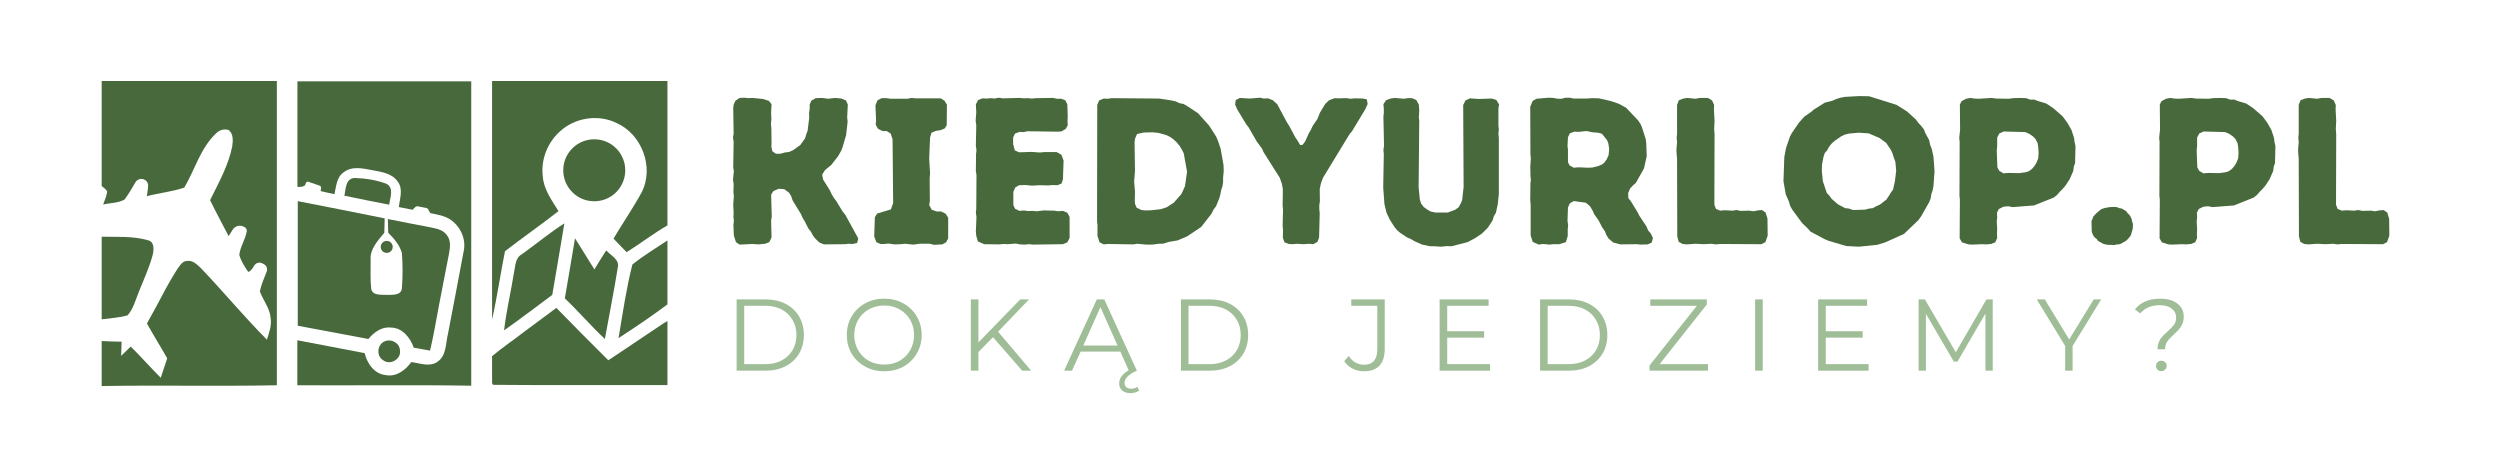 <?xml version="1.0" encoding="UTF-8"?>
<svg xmlns="http://www.w3.org/2000/svg" xmlns:xlink="http://www.w3.org/1999/xlink" width="350" zoomAndPan="magnify" viewBox="0 0 262.5 48" height="64" preserveAspectRatio="xMidYMid meet" version="1.0">
  <defs>
    <g></g>
    <clipPath id="7caabd6c7c">
      <path d="M 10.676 8.5 L 30 8.5 L 30 40.828 L 10.676 40.828 Z M 10.676 8.5 " clip-rule="nonzero"></path>
    </clipPath>
    <clipPath id="bca62e65a1">
      <path d="M 31 8.5 L 50 8.5 L 50 40.828 L 31 40.828 Z M 31 8.5 " clip-rule="nonzero"></path>
    </clipPath>
    <clipPath id="b15caafcfa">
      <path d="M 51 8.5 L 70.188 8.5 L 70.188 34 L 51 34 Z M 51 8.5 " clip-rule="nonzero"></path>
    </clipPath>
    <clipPath id="07850cf63a">
      <path d="M 64 25 L 70.188 25 L 70.188 36 L 64 36 Z M 64 25 " clip-rule="nonzero"></path>
    </clipPath>
    <clipPath id="ffe4b6837e">
      <path d="M 10.676 24 L 17 24 L 17 34 L 10.676 34 Z M 10.676 24 " clip-rule="nonzero"></path>
    </clipPath>
    <clipPath id="bfa93816bb">
      <path d="M 51 32 L 70.188 32 L 70.188 40.828 L 51 40.828 Z M 51 32 " clip-rule="nonzero"></path>
    </clipPath>
  </defs>
  <g clip-path="url(#7caabd6c7c)">
    <path fill="#47693c" d="M 10.676 19.531 C 10.891 19.695 11.105 19.863 11.258 20.102 C 11.188 20.578 11.008 21.016 10.832 21.469 C 11.566 21.301 12.387 21.336 13.066 20.957 C 13.516 20.387 13.859 19.746 14.23 19.125 C 14.43 18.793 14.871 18.688 15.215 18.891 C 15.215 18.891 15.227 18.891 15.227 18.891 C 15.453 19.031 15.57 19.281 15.559 19.543 C 15.535 19.898 15.465 20.242 15.418 20.602 C 16.711 20.254 18.078 20.137 19.352 19.695 C 20.469 17.809 21.051 15.527 22.711 13.98 C 23.047 13.648 23.52 13.52 23.973 13.637 C 24.531 14.008 24.461 14.777 24.387 15.359 C 23.984 17.379 22.961 19.188 22.059 21.016 C 22.676 22.289 23.355 23.535 24.008 24.793 C 24.148 24.57 24.281 24.355 24.422 24.129 C 24.637 23.773 25.078 23.617 25.469 23.75 C 25.73 23.832 25.934 23.973 25.91 24.297 C 25.766 25.152 25.219 25.898 25.125 26.766 C 25.316 27.422 25.684 28.004 26.074 28.562 C 26.359 28.43 26.539 28.168 26.691 27.895 C 26.859 27.609 27.227 27.492 27.523 27.645 C 27.582 27.668 27.645 27.707 27.691 27.73 C 27.988 27.871 28.117 28.215 28 28.523 C 27.738 29.203 27.43 29.879 27.285 30.594 C 27.621 31.531 28.332 32.34 28.414 33.371 C 28.547 34.168 28.262 34.93 28.023 35.664 C 25.625 33.254 23.449 30.617 21.098 28.156 C 20.703 27.801 20.277 27.324 19.684 27.395 C 19.148 27.383 18.875 27.906 18.602 28.277 C 17.793 29.535 17.105 30.867 16.402 32.195 C 16.082 32.789 15.762 33.371 15.43 33.965 C 16.105 35.203 16.867 36.391 17.555 37.625 C 17.332 38.305 17.105 38.98 16.879 39.668 C 15.809 38.59 14.801 37.461 13.73 36.391 C 13.398 36.723 13.055 37.031 12.719 37.363 C 12.719 36.867 12.77 36.367 12.77 35.879 C 12.066 35.867 11.379 35.844 10.676 35.809 L 10.676 40.535 C 16.809 40.43 22.938 40.574 29.07 40.453 L 29.07 8.504 L 10.676 8.504 Z M 10.676 19.531 " fill-opacity="1" fill-rule="nonzero"></path>
  </g>
  <g clip-path="url(#bca62e65a1)">
    <path fill="#47693c" d="M 31.23 19.625 C 31.516 19.637 31.789 19.625 32.016 19.473 L 32.121 19.211 C 32.16 19.102 32.277 19.055 32.383 19.09 L 33.57 19.496 C 33.668 19.531 33.727 19.625 33.715 19.723 L 33.668 20.066 C 34.141 20.184 34.629 20.277 35.117 20.387 C 35.309 19.578 35.332 18.582 36.102 18.082 C 36.992 17.391 38.16 17.699 39.156 17.879 C 40.094 18.059 41.176 18.211 41.758 19.066 C 42.363 19.84 41.973 20.863 41.879 21.742 C 42.352 21.836 42.84 21.918 43.316 22.027 L 43.578 21.766 C 43.66 21.68 43.777 21.645 43.898 21.668 C 44.184 21.73 44.469 21.777 44.754 21.836 C 44.859 21.859 44.941 21.93 44.988 22.027 C 45.051 22.145 45.121 22.289 45.168 22.371 C 45.895 22.535 46.664 22.633 47.297 23.059 C 48.328 23.762 48.957 25.078 48.695 26.328 C 48.164 29.227 47.594 32.113 47.047 35 C 46.785 36.023 46.902 37.352 45.918 37.996 C 45.086 38.566 44.074 38.125 43.184 38.02 C 42.578 38.863 41.605 39.609 40.5 39.383 C 39.301 39.266 38.551 38.172 38.289 37.078 C 35.938 36.617 33.57 36.188 31.219 35.727 L 31.219 40.453 C 37.305 40.488 43.398 40.395 49.48 40.5 L 49.48 8.539 L 31.23 8.539 Z M 31.23 19.625 " fill-opacity="1" fill-rule="nonzero"></path>
  </g>
  <g clip-path="url(#b15caafcfa)">
    <path fill="#47693c" d="M 51.668 8.504 L 51.668 33.551 C 52.203 31.176 52.547 28.762 53.023 26.375 C 54.875 24.949 56.801 23.605 58.641 22.168 C 57.941 21.027 57.086 19.898 56.992 18.508 C 56.777 16.785 57.477 14.992 58.762 13.828 C 60.328 12.355 62.801 11.961 64.738 12.914 C 67.387 14.09 68.707 17.559 67.387 20.172 C 66.473 21.848 65.391 23.414 64.418 25.055 C 64.879 25.531 65.332 26.008 65.793 26.48 C 67.242 25.578 68.598 24.52 70.082 23.664 L 70.082 8.504 Z M 51.668 8.504 " fill-opacity="1" fill-rule="nonzero"></path>
  </g>
  <path fill="#47693c" d="M 40.535 19.281 C 39.5 18.902 38.371 18.723 37.277 18.688 C 36.281 18.688 36.305 19.852 36.164 20.551 C 37.73 20.875 39.285 21.195 40.867 21.492 C 40.949 20.766 41.426 19.695 40.535 19.281 Z M 40.535 19.281 " fill-opacity="1" fill-rule="nonzero"></path>
  <path fill="#47693c" d="M 41.047 34.395 C 42.258 34.406 43.078 35.465 43.445 36.508 C 44.016 36.617 44.586 36.711 45.156 36.816 C 45.535 35.203 45.809 33.562 46.117 31.934 C 46.453 30.176 46.797 28.418 47.141 26.66 C 47.258 26.008 47.379 25.234 46.914 24.688 C 46.559 24.152 45.883 24.012 45.301 23.891 C 43.766 23.605 42.246 23.297 40.727 23 C 40.738 23.477 40.75 23.961 40.762 24.438 C 41.367 25.031 41.949 25.723 42.199 26.551 C 42.293 27.777 42.293 29.023 42.199 30.258 C 42.137 31.078 41.141 30.938 40.559 30.961 C 40.012 30.926 39.086 31.055 38.977 30.309 C 38.859 29.297 38.93 28.289 38.918 27.277 C 38.824 26.137 39.691 25.258 40.355 24.438 C 40.367 23.926 40.379 23.43 40.391 22.93 C 37.352 22.324 34.309 21.703 31.266 21.121 L 31.266 34.203 C 33.738 34.645 36.211 35.145 38.68 35.594 C 39.25 34.906 40.07 34.277 41.047 34.395 Z M 41.047 34.395 " fill-opacity="1" fill-rule="nonzero"></path>
  <path fill="#47693c" d="M 53.973 28.598 C 53.652 30.629 53.164 32.648 52.926 34.691 C 53.32 34.418 53.711 34.133 54.102 33.848 C 55.41 32.91 56.691 31.922 57.988 30.961 C 58.43 28.465 58.832 25.957 59.258 23.453 C 57.703 24.438 56.289 25.637 54.781 26.707 C 54.09 27.086 54.125 27.93 53.973 28.598 Z M 53.973 28.598 " fill-opacity="1" fill-rule="nonzero"></path>
  <path fill="#47693c" d="M 60.375 25.02 C 60.031 27.121 59.664 29.227 59.309 31.328 C 60.758 32.707 62.051 34.227 63.512 35.594 C 63.965 33.086 64.465 30.594 64.867 28.086 C 65.082 27.254 64.121 26.824 63.656 26.293 C 63.227 26.945 62.824 27.609 62.41 28.289 C 61.719 27.195 61.066 26.102 60.375 25.02 Z M 60.375 25.02 " fill-opacity="1" fill-rule="nonzero"></path>
  <g clip-path="url(#07850cf63a)">
    <path fill="#47693c" d="M 64.949 35.5 C 66.199 34.68 67.434 33.871 68.645 33.004 C 69.121 32.66 69.609 32.316 70.082 31.957 L 70.082 25.246 C 68.848 26.078 67.555 26.836 66.398 27.777 C 65.758 30.32 65.379 32.922 64.949 35.5 Z M 64.949 35.5 " fill-opacity="1" fill-rule="nonzero"></path>
  </g>
  <g clip-path="url(#ffe4b6837e)">
    <path fill="#47693c" d="M 13.398 33.109 C 13.992 32.434 14.219 31.531 14.551 30.711 L 14.598 30.594 C 15.098 29.32 15.691 28.086 16.035 26.754 C 16.164 26.219 16.227 25.363 15.523 25.223 C 13.957 24.77 12.293 24.891 10.676 24.855 L 10.676 33.527 L 10.711 33.527 C 11.602 33.406 12.531 33.359 13.398 33.109 Z M 13.398 33.109 " fill-opacity="1" fill-rule="nonzero"></path>
  </g>
  <path fill="#47693c" d="M 40.332 35.867 C 39.57 36.246 39.512 37.438 40.273 37.852 C 40.973 38.363 42.125 37.711 41.996 36.844 C 42.02 36.023 41.035 35.5 40.332 35.867 Z M 40.332 35.867 " fill-opacity="1" fill-rule="nonzero"></path>
  <g clip-path="url(#bfa93816bb)">
    <path fill="#47693c" d="M 63.871 37.828 C 62.039 36 60.211 34.18 58.418 32.328 C 57.289 33.16 56.16 33.992 55.043 34.832 C 53.926 35.703 52.75 36.484 51.668 37.398 L 51.668 40.215 C 51.691 40.289 51.727 40.348 51.762 40.406 C 57.871 40.465 63.977 40.418 70.082 40.43 L 70.082 33.707 C 69.883 33.824 69.691 33.93 69.5 34.062 C 67.613 35.309 65.758 36.594 63.871 37.828 Z M 63.871 37.828 " fill-opacity="1" fill-rule="nonzero"></path>
  </g>
  <path fill="#47693c" d="M 65.652 17.879 C 65.652 18.312 65.57 18.727 65.402 19.125 C 65.238 19.523 65.004 19.875 64.699 20.18 C 64.395 20.488 64.043 20.723 63.641 20.887 C 63.242 21.051 62.828 21.133 62.395 21.133 C 61.965 21.133 61.551 21.051 61.152 20.887 C 60.75 20.723 60.398 20.488 60.094 20.18 C 59.789 19.875 59.555 19.523 59.387 19.125 C 59.223 18.727 59.141 18.312 59.141 17.879 C 59.141 17.449 59.223 17.031 59.387 16.633 C 59.555 16.234 59.789 15.883 60.094 15.578 C 60.398 15.273 60.75 15.035 61.152 14.871 C 61.551 14.707 61.965 14.625 62.395 14.625 C 62.828 14.625 63.242 14.707 63.641 14.871 C 64.043 15.035 64.395 15.273 64.699 15.578 C 65.004 15.883 65.238 16.234 65.402 16.633 C 65.57 17.031 65.652 17.449 65.652 17.879 Z M 65.652 17.879 " fill-opacity="1" fill-rule="nonzero"></path>
  <path fill="#47693c" d="M 41.234 25.922 C 41.234 26.098 41.176 26.246 41.051 26.367 C 40.93 26.492 40.781 26.551 40.605 26.551 C 40.434 26.551 40.285 26.492 40.16 26.367 C 40.039 26.246 39.977 26.098 39.977 25.922 C 39.977 25.75 40.039 25.602 40.16 25.477 C 40.285 25.355 40.434 25.293 40.605 25.293 C 40.781 25.293 40.93 25.355 41.051 25.477 C 41.176 25.602 41.234 25.75 41.234 25.922 Z M 41.234 25.922 " fill-opacity="1" fill-rule="nonzero"></path>
  <g fill="#47693c" fill-opacity="1">
    <g transform="translate(75.391, 25.618)">
      <g>
        <path d="M 2.273 0.066 L 3.633 0 L 4.246 0.043 L 4.945 -0.023 L 5.383 -0.195 L 5.621 -0.68 L 5.578 -2.43 L 5.645 -2.887 L 5.578 -5.184 L 5.82 -5.559 L 6.367 -5.797 L 6.957 -5.754 L 7.461 -5.383 L 7.68 -5.031 L 7.832 -4.574 L 8.73 -3.105 L 8.883 -2.734 L 9.078 -2.43 L 9.496 -1.617 L 9.758 -1.289 L 9.977 -0.875 L 10.195 -0.59 L 10.609 -0.176 L 11.113 0.043 L 13.324 0.023 L 13.719 -0.023 L 14.156 0 L 14.613 -0.109 L 14.723 -0.59 L 13.367 -3.062 L 13.082 -3.414 L 12.406 -4.527 L 12.164 -4.836 L 11.922 -5.25 L 11.75 -5.621 L 11.027 -6.781 L 10.938 -7.285 L 11.223 -7.746 L 11.902 -8.312 L 12.602 -9.211 L 12.93 -9.777 L 13.082 -10.172 L 13.453 -11.441 L 13.609 -12.844 L 13.562 -13.281 L 13.629 -14.637 L 13.434 -15.074 L 12.953 -15.27 L 12.297 -15.336 L 11.574 -15.25 L 10.918 -15.336 L 10.262 -15.312 L 9.801 -15.051 L 9.625 -14.637 L 9.625 -14.156 L 9.559 -13.738 L 9.582 -13.301 L 9.406 -11.879 L 9.277 -11.551 L 9.145 -11.094 L 8.641 -10.391 L 7.875 -9.844 L 7.48 -9.668 L 7 -9.605 L 6.562 -9.473 L 6.082 -9.473 L 5.711 -9.734 L 5.602 -10.195 L 5.621 -10.609 L 5.602 -12.188 L 5.559 -12.578 L 5.602 -13.105 L 5.578 -13.781 L 5.621 -14.68 L 5.34 -15.031 L 4.703 -15.227 L 3.609 -15.336 L 3.195 -15.312 L 2.758 -15.359 L 2.273 -15.336 L 1.836 -15.051 L 1.641 -14.637 L 1.598 -14.266 L 1.641 -11.594 L 1.574 -11.156 L 1.641 -10.719 L 1.598 -8.027 L 1.664 -7.656 L 1.574 -6.762 L 1.641 -6.277 L 1.617 -5.426 L 1.664 -5.031 L 1.598 -4.137 L 1.641 -3.238 L 1.617 -2.887 L 1.664 -2.43 L 1.617 -1.992 L 1.664 -0.875 L 1.883 -0.195 Z M 2.273 0.066 "></path>
      </g>
    </g>
  </g>
  <g fill="#47693c" fill-opacity="1">
    <g transform="translate(90.742, 25.618)">
      <g>
        <path d="M 7.328 0.086 L 8.203 0.043 L 8.598 -0.176 L 8.816 -0.59 L 8.816 -2.758 L 8.555 -3.172 L 8.074 -3.414 L 7.613 -3.414 L 7.09 -3.59 L 6.824 -4.09 L 6.891 -4.508 L 6.871 -6.914 L 6.914 -7.395 L 6.824 -8.969 L 6.914 -11.18 L 7.066 -11.684 L 7.547 -11.879 L 7.984 -11.945 L 8.445 -12.121 L 8.664 -12.469 L 8.684 -14.637 L 8.422 -15.051 L 8.027 -15.293 L 5.383 -15.293 L 4.988 -15.336 L 4.551 -15.25 L 2.758 -15.25 L 2.34 -15.312 L 1.836 -15.312 L 1.398 -15.094 L 1.18 -14.57 L 1.246 -12.953 L 1.203 -12.535 L 1.445 -12.098 L 1.926 -11.859 L 2.363 -11.859 L 2.777 -11.594 L 2.977 -11.004 L 3.039 -4.289 L 2.801 -3.633 L 1.355 -3.195 L 1.117 -2.801 L 1.051 -0.789 L 1.27 -0.195 L 1.707 0 L 2.121 0 L 2.539 -0.043 L 3.172 0.043 L 3.852 0.023 L 4.289 -0.023 L 5.164 0.066 L 5.82 -0.023 L 6.891 -0.023 Z M 7.328 0.086 "></path>
      </g>
    </g>
  </g>
  <g fill="#47693c" fill-opacity="1">
    <g transform="translate(100.867, 25.618)">
      <g>
        <path d="M 7.613 0.066 L 10.742 0.023 L 11.203 -0.176 L 11.441 -0.633 L 11.441 -2.844 L 11.203 -3.281 L 10.742 -3.477 L 10.238 -3.434 L 9.824 -3.5 L 8.707 -3.523 L 7.984 -3.434 L 7.547 -3.477 L 7.066 -3.457 L 6.652 -3.523 L 6.168 -3.477 L 5.711 -3.699 L 5.535 -4.09 L 5.535 -5.469 L 5.73 -5.93 L 6.125 -6.168 L 6.781 -6.191 L 7.48 -6.125 L 8.312 -6.168 L 9.211 -6.148 L 9.648 -6.191 L 10.152 -6.168 L 10.59 -6.344 L 10.742 -6.781 L 10.809 -8.75 L 10.59 -9.363 L 10.086 -9.648 L 8.793 -9.648 L 8.336 -9.605 L 7.418 -9.668 L 6.148 -9.625 L 5.688 -9.824 L 5.512 -10.5 L 5.512 -11.18 L 5.711 -11.594 L 6.191 -11.77 L 6.605 -11.75 L 7.023 -11.836 L 10.152 -11.793 L 10.566 -11.812 L 11.027 -12.078 L 11.246 -12.469 L 11.223 -12.906 L 11.246 -13.344 L 11.203 -14.656 L 11.004 -15.074 L 10.566 -15.25 L 10.105 -15.25 L 9.715 -15.336 L 7.941 -15.312 L 7.461 -15.27 L 7.023 -15.312 L 6.652 -15.293 L 6.215 -15.336 L 4.418 -15.293 L 3.98 -15.359 L 3.566 -15.27 L 3.172 -15.312 L 2.734 -15.27 L 2.297 -15.293 L 1.836 -15.117 L 1.598 -14.656 L 1.641 -13.828 L 1.574 -12.93 L 1.641 -12.449 L 1.598 -10.305 L 1.664 -9.844 L 1.617 -9.43 L 1.598 -7.637 L 1.664 -7.242 L 1.641 -3.699 L 1.598 -3.281 L 1.664 -2.844 L 1.598 -1.336 L 1.641 -0.852 L 1.816 -0.262 L 2.473 0.023 L 4.047 0.043 L 4.527 0 L 4.922 0.023 L 5.82 -0.043 L 6.234 0.043 L 6.738 0.066 L 7.176 0.023 Z M 7.613 0.066 "></path>
      </g>
    </g>
  </g>
  <g fill="#47693c" fill-opacity="1">
    <g transform="translate(113.594, 25.618)">
      <g>
        <path d="M 6.738 0.066 L 7.395 0.066 L 8.074 -0.023 L 8.512 -0.023 L 9.145 -0.219 L 10.043 -0.371 L 11.07 -0.809 L 12.535 -1.793 L 13.609 -3.172 L 13.828 -3.609 L 14.09 -3.961 L 14.438 -4.812 L 14.547 -5.23 L 14.637 -5.688 L 14.766 -6.059 L 14.832 -6.496 L 14.832 -6.957 L 14.898 -7.656 L 14.875 -8.293 L 14.57 -10.02 L 14.285 -10.852 L 14.109 -11.266 L 13.367 -12.426 L 12.207 -13.719 L 11.094 -14.461 L 10.676 -14.703 L 10.238 -14.789 L 9.867 -14.965 L 9.406 -15.074 L 8.117 -15.27 L 3.129 -15.312 L 2.734 -15.25 L 2.297 -15.27 L 1.816 -15.074 L 1.617 -14.613 L 1.598 -2.383 L 1.641 -1.969 L 1.641 -0.852 L 1.859 -0.176 L 2.297 0.043 L 2.734 0 L 5.402 0.043 L 5.84 -0.023 Z M 6.672 -3.523 L 6.258 -3.566 L 5.754 -3.809 L 5.578 -4.223 L 5.559 -4.594 L 5.578 -5.492 L 5.492 -6.562 L 5.578 -7.656 L 5.535 -10.676 L 5.578 -11.047 L 5.797 -11.551 L 6.496 -11.703 L 7.418 -11.727 L 8.051 -11.66 L 8.902 -11.422 L 9.297 -11.223 L 9.625 -10.984 L 9.953 -10.676 L 10.281 -10.281 L 10.5 -9.91 L 10.699 -9.516 L 11.047 -7.59 L 10.828 -6.059 L 10.457 -5.25 L 9.648 -4.332 L 8.902 -3.852 L 8.27 -3.652 L 7.328 -3.543 Z M 6.672 -3.523 "></path>
      </g>
    </g>
  </g>
  <g fill="#47693c" fill-opacity="1">
    <g transform="translate(129.688, 25.618)">
      <g>
        <path d="M 5.012 -0.656 L 5.184 -0.176 L 5.645 0 L 6.082 0.023 L 6.477 -0.023 L 7.152 0.023 L 7.766 -0.023 L 8.203 0.023 L 8.641 -0.219 L 8.816 -0.68 L 8.883 -3.215 L 8.84 -3.652 L 8.84 -4.09 L 8.902 -4.484 L 8.883 -5.754 L 9.012 -6.387 L 9.23 -6.957 L 12.012 -11.531 L 12.273 -11.836 L 13.672 -14.156 L 13.914 -14.703 L 13.828 -15.184 L 13.434 -15.27 L 12.578 -15.293 L 12.121 -15.25 L 11.684 -15.312 L 10.828 -15.293 L 10.457 -15.312 L 9.867 -15.094 L 9.473 -14.723 L 8.902 -13.781 L 8.641 -13.125 L 8.16 -12.426 L 7.941 -11.969 L 7.723 -11.594 L 7.352 -10.766 L 7.066 -10.391 L 6.824 -10.391 L 6.586 -10.809 L 6.344 -11.156 L 5.688 -12.383 L 5.449 -12.754 L 4.418 -14.68 L 3.961 -15.094 L 3.457 -15.293 L 2.996 -15.27 L 2.625 -15.359 L 1.508 -15.27 L 0.504 -15.336 L 0.066 -15.117 L 0 -14.637 L 0.219 -14.133 L 1.16 -12.578 L 1.398 -12.273 L 2.297 -10.719 L 2.82 -10.02 L 2.996 -9.625 L 4.684 -6.957 L 4.902 -6.344 L 5.012 -5.754 L 4.988 -4.027 L 5.031 -3.59 L 4.988 -1.902 L 5.031 -1.488 Z M 5.012 -0.656 "></path>
      </g>
    </g>
  </g>
  <g fill="#47693c" fill-opacity="1">
    <g transform="translate(143.792, 25.618)">
      <g>
        <path d="M 7.527 0.285 L 8.184 0.219 L 8.598 0.242 L 10.305 -0.195 L 11.094 -0.613 L 11.812 -1.094 L 12.426 -1.707 L 12.93 -2.473 L 13.062 -2.91 L 13.281 -3.281 L 13.477 -4.199 L 13.586 -5.25 L 13.586 -11.156 L 13.543 -11.574 L 13.586 -12.055 L 13.543 -12.406 L 13.543 -14.219 L 13.609 -14.656 L 13.324 -15.117 L 12.844 -15.27 L 11.465 -15.227 L 10.547 -15.293 L 10.086 -15.074 L 9.844 -14.594 L 9.887 -5.973 L 9.734 -4.617 L 9.605 -4.289 L 9.363 -3.852 L 8.992 -3.59 L 8.227 -3.305 L 6.914 -3.305 L 6.41 -3.414 L 6.039 -3.633 L 5.688 -3.895 L 5.426 -4.246 L 5.293 -4.66 L 5.164 -5.93 L 5.23 -12.973 L 5.184 -13.301 L 5.23 -14 L 5.184 -14.637 L 4.922 -15.117 L 4.465 -15.312 L 4.047 -15.312 L 3.609 -15.25 L 2.668 -15.336 L 2.211 -15.27 L 1.75 -15.094 L 1.465 -14.68 L 1.508 -14.242 L 1.508 -13.719 L 1.465 -13.367 L 1.531 -10.305 L 1.465 -9.867 L 1.508 -9.449 L 1.445 -5.93 L 1.574 -4.18 L 1.793 -3.281 L 2.145 -2.539 L 2.648 -1.75 L 2.91 -1.445 L 3.238 -1.16 L 3.938 -0.699 L 4.375 -0.504 L 4.703 -0.305 L 5.535 0.066 L 6.387 0.242 L 6.824 0.242 Z M 7.527 0.285 "></path>
      </g>
    </g>
  </g>
  <g fill="#47693c" fill-opacity="1">
    <g transform="translate(159.077, 25.618)">
      <g>
        <path d="M 1.641 -0.898 L 1.859 -0.219 L 2.492 0.066 L 2.93 0 L 3.633 0.066 L 3.98 0.023 L 4.637 0.023 L 5.34 -0.195 L 5.535 -0.832 L 5.535 -1.574 L 5.578 -1.969 L 5.512 -2.43 L 5.559 -3.828 L 5.754 -4.266 L 6.168 -4.508 L 7.438 -4.332 L 7.875 -3.961 L 8.137 -3.523 L 8.312 -3.129 L 8.773 -2.473 L 9.188 -1.684 L 9.43 -1.355 L 9.605 -0.918 L 9.844 -0.547 L 10.324 -0.152 L 11.07 0.043 L 12.797 0.023 L 13.215 0.066 L 13.938 0.043 L 14.352 -0.152 L 14.484 -0.633 L 14.242 -1.117 L 13.98 -1.422 L 13.805 -1.836 L 13.062 -2.953 L 12.863 -3.348 L 12.164 -4.484 L 11.902 -4.812 L 11.879 -5.34 L 12.078 -5.82 L 12.383 -6.148 L 12.688 -6.41 L 13.543 -7.941 L 13.828 -9.211 L 13.781 -10.59 L 13.719 -11.027 L 13.324 -12.273 L 13.148 -12.645 L 12.906 -12.996 L 11.66 -14.309 L 10.895 -14.723 L 10.062 -15.008 L 8.816 -15.293 L 8.117 -15.312 L 7.48 -15.27 L 6.168 -15.27 L 5.73 -15.359 L 5.293 -15.359 L 4.902 -15.25 L 4.465 -15.25 L 4.027 -15.336 L 3.543 -15.359 L 2.254 -15.25 L 1.859 -15.031 L 1.598 -14.418 L 1.617 -9.406 L 1.664 -8.969 L 1.598 -8.094 L 1.617 -7.613 L 1.617 -7.176 L 1.664 -6.762 L 1.617 -6.344 L 1.598 -4.574 L 1.641 -4.137 Z M 6.168 -8.008 L 5.73 -8.246 L 5.559 -8.598 L 5.559 -9.91 L 5.512 -10.281 L 5.559 -11.203 L 5.754 -11.617 L 6.215 -11.793 L 6.652 -11.77 L 7.527 -11.859 L 8.137 -11.727 L 8.707 -11.684 L 9.121 -11.574 L 9.668 -10.895 L 9.801 -10.547 L 9.887 -9.977 L 9.824 -9.32 L 9.625 -8.883 L 9.387 -8.555 L 9.145 -8.355 L 8.75 -8.184 L 8.117 -8.027 L 7.699 -8.008 L 6.652 -8.051 Z M 6.168 -8.008 "></path>
      </g>
    </g>
  </g>
  <g fill="#47693c" fill-opacity="1">
    <g transform="translate(174.45, 25.618)">
      <g>
        <path d="M 1.664 -0.789 L 1.816 -0.219 L 2.23 0 L 2.668 0.043 L 3.59 -0.023 L 4.441 0.023 L 5.273 -0.023 L 5.688 0.043 L 6.168 0 L 10.5 0.023 L 10.918 -0.195 L 11.156 -0.875 L 11.137 -2.648 L 10.938 -3.305 L 10.547 -3.566 L 10.086 -3.523 L 9.668 -3.434 L 9.211 -3.5 L 8.312 -3.477 L 7.875 -3.566 L 7.48 -3.5 L 6.629 -3.543 L 6.168 -3.5 L 5.73 -3.676 L 5.559 -4.113 L 5.578 -11.531 L 5.535 -12.055 L 5.578 -12.93 L 5.512 -14.176 L 5.535 -14.594 L 5.316 -15.074 L 4.879 -15.336 L 4.027 -15.336 L 3.59 -15.25 L 2.711 -15.336 L 2.297 -15.27 L 1.836 -15.094 L 1.641 -14.613 L 1.641 -11.551 L 1.598 -11.137 L 1.641 -10.699 L 1.574 -9.887 L 1.598 -9.406 L 1.641 -8.992 Z M 1.664 -0.789 "></path>
      </g>
    </g>
  </g>
  <g fill="#47693c" fill-opacity="1">
    <g transform="translate(186.411, 25.618)">
      <g>
        <path d="M 8.773 0.285 L 10.719 0.086 L 11.551 -0.176 L 13.5 -1.051 L 15.031 -2.516 L 15.312 -2.91 L 16.168 -4.418 L 16.32 -4.836 L 16.387 -5.273 L 16.516 -5.621 L 16.605 -6.105 L 16.715 -7.637 L 16.605 -9.145 L 16.43 -9.953 L 16.254 -10.414 L 16.145 -10.918 L 15.75 -11.641 L 15.598 -12.031 L 15.312 -12.406 L 15.051 -12.668 L 14.766 -13.062 L 13.828 -13.914 L 12.711 -14.613 L 9.844 -15.512 L 8.816 -15.531 L 7.285 -15.445 L 6.848 -15.359 L 6.41 -15.227 L 6.016 -15.051 L 5.184 -14.832 L 4.07 -14.133 L 3.762 -13.871 L 3.062 -13.391 L 2.473 -12.734 L 1.727 -11.641 L 1.531 -11.266 L 1.117 -10.062 L 0.941 -9.121 L 0.852 -6.586 L 1.094 -5.207 L 1.422 -4.465 L 1.555 -4.004 L 1.773 -3.609 L 2.801 -2.211 L 3.414 -1.617 L 3.699 -1.289 L 5.184 -0.504 L 5.602 -0.328 L 7.461 0.219 Z M 8.16 -3.566 L 7.723 -3.719 L 7.328 -3.762 L 6.586 -4.156 L 5.906 -4.746 L 5.688 -5.055 L 5.402 -5.359 L 4.988 -6.586 L 4.879 -7.68 L 4.902 -8.336 L 5.055 -9.145 L 5.184 -9.539 L 5.449 -9.844 L 5.645 -10.215 L 5.93 -10.566 L 6.258 -10.852 L 6.891 -11.289 L 7.285 -11.484 L 7.746 -11.594 L 8.75 -11.684 L 9.801 -11.617 L 10.961 -11.113 L 11.641 -10.609 L 12.141 -9.867 L 12.316 -9.473 L 12.449 -9.035 L 12.602 -8.641 L 12.688 -7.699 L 12.559 -6.605 L 12.359 -5.711 L 12.121 -5.383 L 11.922 -5.055 L 11.66 -4.66 L 10.984 -4.137 L 10.59 -3.961 L 10.238 -3.762 L 9.844 -3.719 L 9.43 -3.609 Z M 8.16 -3.566 "></path>
      </g>
    </g>
  </g>
  <g fill="#47693c" fill-opacity="1">
    <g transform="translate(204.146, 25.618)">
      <g>
        <path d="M 2.93 0.066 L 4.004 0.023 L 4.398 0.043 L 4.902 0 L 5.359 -0.176 L 5.559 -0.633 L 5.535 -1.07 L 5.559 -1.555 L 5.512 -2.363 L 5.559 -2.777 L 5.535 -3.281 L 5.73 -3.676 L 6.234 -3.918 L 6.715 -3.961 L 7.176 -3.871 L 9.43 -4.047 L 11.508 -4.879 L 11.836 -5.141 L 12.141 -5.492 L 12.426 -5.777 L 12.711 -6.105 L 13.172 -6.805 L 13.543 -7.656 L 13.609 -8.137 L 13.738 -8.488 L 13.781 -10.281 L 13.695 -10.656 L 13.629 -11.137 L 13.367 -11.945 L 12.953 -12.688 L 12.426 -13.41 L 11.441 -14.266 L 10.719 -14.746 L 9.844 -15.008 L 9.473 -15.16 L 9.035 -15.16 L 8.598 -15.312 L 7.941 -15.336 L 7.242 -15.312 L 6.762 -15.25 L 5.426 -15.27 L 4.988 -15.336 L 3.633 -15.25 L 3.148 -15.27 L 2.758 -15.336 L 2.297 -15.25 L 1.836 -15.008 L 1.641 -14.656 L 1.664 -12.012 L 1.574 -11.137 L 1.617 -10.719 L 1.598 -5.055 L 1.641 -4.637 L 1.617 -0.59 L 1.859 -0.176 L 2.539 0.043 Z M 6.215 -7.418 L 5.777 -7.68 L 5.578 -8.051 L 5.512 -9.824 L 5.559 -10.281 L 5.559 -11.18 L 5.777 -11.594 L 6.234 -11.812 L 8.512 -11.75 L 8.949 -11.551 L 9.297 -11.312 L 9.582 -11.027 L 9.801 -10.59 L 9.867 -10.195 L 9.91 -9.582 L 9.867 -8.992 L 9.715 -8.598 L 9.516 -8.246 L 9.23 -7.898 L 8.883 -7.637 L 8.531 -7.527 L 7.855 -7.438 L 6.738 -7.461 Z M 6.215 -7.418 "></path>
      </g>
    </g>
  </g>
  <g fill="#47693c" fill-opacity="1">
    <g transform="translate(218.731, 25.618)">
      <g>
        <path d="M 2.758 0.086 L 3.305 0.109 L 3.543 0.043 L 3.762 0.043 L 4.004 -0.043 L 4.289 -0.219 L 4.465 -0.305 L 4.66 -0.48 L 4.855 -0.699 L 5.012 -0.918 L 5.207 -1.598 L 5.23 -2.102 L 5.141 -2.363 L 5.098 -2.602 L 4.965 -2.887 L 4.812 -3.105 L 4.66 -3.238 L 4.508 -3.457 L 4.266 -3.59 L 4.07 -3.719 L 3.809 -3.762 L 3.523 -3.871 L 3.281 -3.895 L 2.777 -3.871 L 2.297 -3.785 L 2.012 -3.699 L 1.836 -3.609 L 1.398 -3.238 L 1.051 -2.867 L 0.984 -2.648 L 0.875 -2.406 L 0.898 -1.355 L 0.961 -1.117 L 1.07 -0.875 L 1.203 -0.699 L 1.445 -0.504 L 1.555 -0.328 L 2.055 -0.043 L 2.254 0.023 L 2.539 0.086 Z M 2.758 0.086 "></path>
      </g>
    </g>
  </g>
  <g fill="#47693c" fill-opacity="1">
    <g transform="translate(225.138, 25.618)">
      <g>
        <path d="M 2.93 0.066 L 4.004 0.023 L 4.398 0.043 L 4.902 0 L 5.359 -0.176 L 5.559 -0.633 L 5.535 -1.07 L 5.559 -1.555 L 5.512 -2.363 L 5.559 -2.777 L 5.535 -3.281 L 5.73 -3.676 L 6.234 -3.918 L 6.715 -3.961 L 7.176 -3.871 L 9.43 -4.047 L 11.508 -4.879 L 11.836 -5.141 L 12.141 -5.492 L 12.426 -5.777 L 12.711 -6.105 L 13.172 -6.805 L 13.543 -7.656 L 13.609 -8.137 L 13.738 -8.488 L 13.781 -10.281 L 13.695 -10.656 L 13.629 -11.137 L 13.367 -11.945 L 12.953 -12.688 L 12.426 -13.41 L 11.441 -14.266 L 10.719 -14.746 L 9.844 -15.008 L 9.473 -15.16 L 9.035 -15.16 L 8.598 -15.312 L 7.941 -15.336 L 7.242 -15.312 L 6.762 -15.25 L 5.426 -15.27 L 4.988 -15.336 L 3.633 -15.25 L 3.148 -15.27 L 2.758 -15.336 L 2.297 -15.25 L 1.836 -15.008 L 1.641 -14.656 L 1.664 -12.012 L 1.574 -11.137 L 1.617 -10.719 L 1.598 -5.055 L 1.641 -4.637 L 1.617 -0.59 L 1.859 -0.176 L 2.539 0.043 Z M 6.215 -7.418 L 5.777 -7.68 L 5.578 -8.051 L 5.512 -9.824 L 5.559 -10.281 L 5.559 -11.18 L 5.777 -11.594 L 6.234 -11.812 L 8.512 -11.75 L 8.949 -11.551 L 9.297 -11.312 L 9.582 -11.027 L 9.801 -10.59 L 9.867 -10.195 L 9.91 -9.582 L 9.867 -8.992 L 9.715 -8.598 L 9.516 -8.246 L 9.23 -7.898 L 8.883 -7.637 L 8.531 -7.527 L 7.855 -7.438 L 6.738 -7.461 Z M 6.215 -7.418 "></path>
      </g>
    </g>
  </g>
  <g fill="#47693c" fill-opacity="1">
    <g transform="translate(239.724, 25.618)">
      <g>
        <path d="M 1.664 -0.789 L 1.816 -0.219 L 2.23 0 L 2.668 0.043 L 3.59 -0.023 L 4.441 0.023 L 5.273 -0.023 L 5.688 0.043 L 6.168 0 L 10.5 0.023 L 10.918 -0.195 L 11.156 -0.875 L 11.137 -2.648 L 10.938 -3.305 L 10.547 -3.566 L 10.086 -3.523 L 9.668 -3.434 L 9.211 -3.5 L 8.312 -3.477 L 7.875 -3.566 L 7.48 -3.5 L 6.629 -3.543 L 6.168 -3.5 L 5.73 -3.676 L 5.559 -4.113 L 5.578 -11.531 L 5.535 -12.055 L 5.578 -12.93 L 5.512 -14.176 L 5.535 -14.594 L 5.316 -15.074 L 4.879 -15.336 L 4.027 -15.336 L 3.59 -15.25 L 2.711 -15.336 L 2.297 -15.27 L 1.836 -15.094 L 1.641 -14.613 L 1.641 -11.551 L 1.598 -11.137 L 1.641 -10.699 L 1.574 -9.887 L 1.598 -9.406 L 1.641 -8.992 Z M 1.664 -0.789 "></path>
      </g>
    </g>
  </g>
  <g fill="#9fbd96" fill-opacity="1">
    <g transform="translate(76.126, 38.921)">
      <g>
        <path d="M 1.219 -7.484 L 4.266 -7.484 C 5.055 -7.484 5.754 -7.328 6.359 -7.016 C 6.973 -6.703 7.445 -6.258 7.781 -5.688 C 8.113 -5.125 8.281 -4.477 8.281 -3.75 C 8.281 -3.02 8.113 -2.367 7.781 -1.797 C 7.445 -1.234 6.973 -0.789 6.359 -0.469 C 5.754 -0.156 5.055 0 4.266 0 L 1.219 0 Z M 4.234 -0.688 C 4.891 -0.688 5.461 -0.816 5.953 -1.078 C 6.441 -1.336 6.82 -1.695 7.094 -2.156 C 7.363 -2.613 7.5 -3.145 7.5 -3.75 C 7.5 -4.344 7.363 -4.867 7.094 -5.328 C 6.82 -5.797 6.441 -6.16 5.953 -6.422 C 5.461 -6.68 4.891 -6.812 4.234 -6.812 L 2.016 -6.812 L 2.016 -0.688 Z M 4.234 -0.688 "></path>
      </g>
    </g>
  </g>
  <g fill="#9fbd96" fill-opacity="1">
    <g transform="translate(88.353, 38.921)">
      <g>
        <path d="M 4.5 0.062 C 3.75 0.062 3.07 -0.102 2.469 -0.438 C 1.875 -0.77 1.406 -1.223 1.062 -1.797 C 0.727 -2.379 0.562 -3.031 0.562 -3.75 C 0.562 -4.469 0.727 -5.113 1.062 -5.688 C 1.406 -6.27 1.875 -6.727 2.469 -7.062 C 3.07 -7.395 3.75 -7.562 4.5 -7.562 C 5.238 -7.562 5.906 -7.395 6.5 -7.062 C 7.094 -6.738 7.562 -6.285 7.906 -5.703 C 8.25 -5.117 8.422 -4.469 8.422 -3.75 C 8.422 -3.031 8.25 -2.379 7.906 -1.797 C 7.562 -1.211 7.094 -0.754 6.5 -0.422 C 5.906 -0.098 5.238 0.062 4.5 0.062 Z M 4.5 -0.641 C 5.094 -0.641 5.625 -0.77 6.094 -1.031 C 6.57 -1.301 6.945 -1.676 7.219 -2.156 C 7.488 -2.633 7.625 -3.164 7.625 -3.75 C 7.625 -4.332 7.488 -4.859 7.219 -5.328 C 6.945 -5.805 6.57 -6.176 6.094 -6.438 C 5.625 -6.707 5.094 -6.844 4.5 -6.844 C 3.906 -6.844 3.363 -6.707 2.875 -6.438 C 2.395 -6.176 2.02 -5.805 1.75 -5.328 C 1.477 -4.859 1.344 -4.332 1.344 -3.75 C 1.344 -3.164 1.477 -2.633 1.75 -2.156 C 2.02 -1.676 2.395 -1.301 2.875 -1.031 C 3.363 -0.77 3.906 -0.641 4.5 -0.641 Z M 4.5 -0.641 "></path>
      </g>
    </g>
  </g>
  <g fill="#9fbd96" fill-opacity="1">
    <g transform="translate(100.72, 38.921)">
      <g>
        <path d="M 3.547 -3.516 L 2.016 -1.969 L 2.016 0 L 1.219 0 L 1.219 -7.484 L 2.016 -7.484 L 2.016 -2.969 L 6.406 -7.484 L 7.328 -7.484 L 4.078 -4.094 L 7.547 0 L 6.609 0 Z M 3.547 -3.516 "></path>
      </g>
    </g>
  </g>
  <g fill="#9fbd96" fill-opacity="1">
    <g transform="translate(111.716, 38.921)">
      <g>
        <path d="M 5.922 -2 L 1.75 -2 L 0.844 0 L 0.016 0 L 3.453 -7.484 L 4.234 -7.484 L 7.656 0 L 6.812 0 Z M 5.625 -2.641 L 3.828 -6.672 L 2.031 -2.641 Z M 6.969 2.359 C 6.613 2.359 6.328 2.266 6.109 2.078 C 5.898 1.891 5.797 1.645 5.797 1.344 C 5.797 0.676 6.301 0.133 7.312 -0.281 L 7.656 0 C 6.789 0.383 6.359 0.812 6.359 1.281 C 6.359 1.477 6.422 1.629 6.547 1.734 C 6.672 1.836 6.836 1.891 7.047 1.891 C 7.328 1.891 7.551 1.82 7.719 1.688 L 7.891 2.094 C 7.629 2.27 7.32 2.359 6.969 2.359 Z M 6.969 2.359 "></path>
      </g>
    </g>
  </g>
  <g fill="#9fbd96" fill-opacity="1">
    <g transform="translate(122.776, 38.921)">
      <g>
        <path d="M 1.219 -7.484 L 4.266 -7.484 C 5.055 -7.484 5.754 -7.328 6.359 -7.016 C 6.973 -6.703 7.445 -6.258 7.781 -5.688 C 8.113 -5.125 8.281 -4.477 8.281 -3.75 C 8.281 -3.02 8.113 -2.367 7.781 -1.797 C 7.445 -1.234 6.973 -0.789 6.359 -0.469 C 5.754 -0.156 5.055 0 4.266 0 L 1.219 0 Z M 4.234 -0.688 C 4.891 -0.688 5.461 -0.816 5.953 -1.078 C 6.441 -1.336 6.82 -1.695 7.094 -2.156 C 7.363 -2.613 7.5 -3.145 7.5 -3.75 C 7.5 -4.344 7.363 -4.867 7.094 -5.328 C 6.82 -5.797 6.441 -6.16 5.953 -6.422 C 5.461 -6.68 4.891 -6.812 4.234 -6.812 L 2.016 -6.812 L 2.016 -0.688 Z M 4.234 -0.688 "></path>
      </g>
    </g>
  </g>
  <g fill="#9fbd96" fill-opacity="1">
    <g transform="translate(135.003, 38.921)">
      <g></g>
    </g>
  </g>
  <g fill="#9fbd96" fill-opacity="1">
    <g transform="translate(141.194, 38.921)">
      <g>
        <path d="M 2.016 0.062 C 1.586 0.062 1.191 -0.031 0.828 -0.219 C 0.461 -0.406 0.172 -0.664 -0.047 -1 L 0.422 -1.547 C 0.828 -0.93 1.363 -0.625 2.031 -0.625 C 2.957 -0.625 3.422 -1.172 3.422 -2.266 L 3.422 -6.812 L 0.688 -6.812 L 0.688 -7.484 L 4.203 -7.484 L 4.203 -2.297 C 4.203 -1.516 4.02 -0.926 3.656 -0.531 C 3.289 -0.133 2.742 0.062 2.016 0.062 Z M 2.016 0.062 "></path>
      </g>
    </g>
  </g>
  <g fill="#9fbd96" fill-opacity="1">
    <g transform="translate(149.942, 38.921)">
      <g>
        <path d="M 6.516 -0.688 L 6.516 0 L 1.219 0 L 1.219 -7.484 L 6.359 -7.484 L 6.359 -6.812 L 2.016 -6.812 L 2.016 -4.141 L 5.891 -4.141 L 5.891 -3.469 L 2.016 -3.469 L 2.016 -0.688 Z M 6.516 -0.688 "></path>
      </g>
    </g>
  </g>
  <g fill="#9fbd96" fill-opacity="1">
    <g transform="translate(160.489, 38.921)">
      <g>
        <path d="M 1.219 -7.484 L 4.266 -7.484 C 5.055 -7.484 5.754 -7.328 6.359 -7.016 C 6.973 -6.703 7.445 -6.258 7.781 -5.688 C 8.113 -5.125 8.281 -4.477 8.281 -3.75 C 8.281 -3.02 8.113 -2.367 7.781 -1.797 C 7.445 -1.234 6.973 -0.789 6.359 -0.469 C 5.754 -0.156 5.055 0 4.266 0 L 1.219 0 Z M 4.234 -0.688 C 4.891 -0.688 5.461 -0.816 5.953 -1.078 C 6.441 -1.336 6.82 -1.695 7.094 -2.156 C 7.363 -2.613 7.5 -3.145 7.5 -3.75 C 7.5 -4.344 7.363 -4.867 7.094 -5.328 C 6.82 -5.797 6.441 -6.16 5.953 -6.422 C 5.461 -6.68 4.891 -6.812 4.234 -6.812 L 2.016 -6.812 L 2.016 -0.688 Z M 4.234 -0.688 "></path>
      </g>
    </g>
  </g>
  <g fill="#9fbd96" fill-opacity="1">
    <g transform="translate(172.716, 38.921)">
      <g>
        <path d="M 6.625 -0.688 L 6.625 0 L 0.484 0 L 0.484 -0.547 L 5.453 -6.812 L 0.562 -6.812 L 0.562 -7.484 L 6.5 -7.484 L 6.5 -6.953 L 1.547 -0.688 Z M 6.625 -0.688 "></path>
      </g>
    </g>
  </g>
  <g fill="#9fbd96" fill-opacity="1">
    <g transform="translate(183.07, 38.921)">
      <g>
        <path d="M 1.219 -7.484 L 2.016 -7.484 L 2.016 0 L 1.219 0 Z M 1.219 -7.484 "></path>
      </g>
    </g>
  </g>
  <g fill="#9fbd96" fill-opacity="1">
    <g transform="translate(189.688, 38.921)">
      <g>
        <path d="M 6.516 -0.688 L 6.516 0 L 1.219 0 L 1.219 -7.484 L 6.359 -7.484 L 6.359 -6.812 L 2.016 -6.812 L 2.016 -4.141 L 5.891 -4.141 L 5.891 -3.469 L 2.016 -3.469 L 2.016 -0.688 Z M 6.516 -0.688 "></path>
      </g>
    </g>
  </g>
  <g fill="#9fbd96" fill-opacity="1">
    <g transform="translate(200.235, 38.921)">
      <g>
        <path d="M 9 -7.484 L 9 0 L 8.234 0 L 8.234 -6 L 5.297 -0.953 L 4.922 -0.953 L 1.984 -5.969 L 1.984 0 L 1.219 0 L 1.219 -7.484 L 1.875 -7.484 L 5.125 -1.938 L 8.344 -7.484 Z M 9 -7.484 "></path>
      </g>
    </g>
  </g>
  <g fill="#9fbd96" fill-opacity="1">
    <g transform="translate(213.843, 38.921)">
      <g>
        <path d="M 3.781 -2.594 L 3.781 0 L 3 0 L 3 -2.594 L 0.016 -7.484 L 0.859 -7.484 L 3.422 -3.281 L 6 -7.484 L 6.781 -7.484 Z M 3.781 -2.594 "></path>
      </g>
    </g>
  </g>
  <g fill="#9fbd96" fill-opacity="1">
    <g transform="translate(224.025, 38.921)">
      <g>
        <path d="M 2.516 -2.25 C 2.516 -2.539 2.562 -2.797 2.656 -3.016 C 2.75 -3.234 2.867 -3.422 3.016 -3.578 C 3.16 -3.742 3.348 -3.926 3.578 -4.125 C 3.879 -4.395 4.102 -4.629 4.25 -4.828 C 4.395 -5.035 4.469 -5.285 4.469 -5.578 C 4.469 -5.973 4.312 -6.285 4 -6.516 C 3.695 -6.754 3.281 -6.875 2.75 -6.875 C 1.863 -6.875 1.18 -6.586 0.703 -6.016 L 0.141 -6.438 C 0.742 -7.188 1.629 -7.562 2.797 -7.562 C 3.547 -7.562 4.145 -7.391 4.594 -7.047 C 5.039 -6.711 5.266 -6.258 5.266 -5.688 C 5.266 -5.395 5.219 -5.133 5.125 -4.906 C 5.031 -4.688 4.91 -4.5 4.766 -4.344 C 4.629 -4.188 4.445 -4.004 4.219 -3.797 C 3.906 -3.516 3.676 -3.266 3.531 -3.047 C 3.383 -2.836 3.312 -2.57 3.312 -2.25 Z M 2.906 0.047 C 2.75 0.047 2.617 -0.004 2.516 -0.109 C 2.41 -0.223 2.359 -0.352 2.359 -0.5 C 2.359 -0.656 2.41 -0.785 2.516 -0.891 C 2.617 -0.992 2.75 -1.047 2.906 -1.047 C 3.07 -1.047 3.207 -0.992 3.312 -0.891 C 3.426 -0.785 3.484 -0.656 3.484 -0.5 C 3.484 -0.352 3.426 -0.223 3.312 -0.109 C 3.195 -0.004 3.062 0.047 2.906 0.047 Z M 2.906 0.047 "></path>
      </g>
    </g>
  </g>
</svg>
